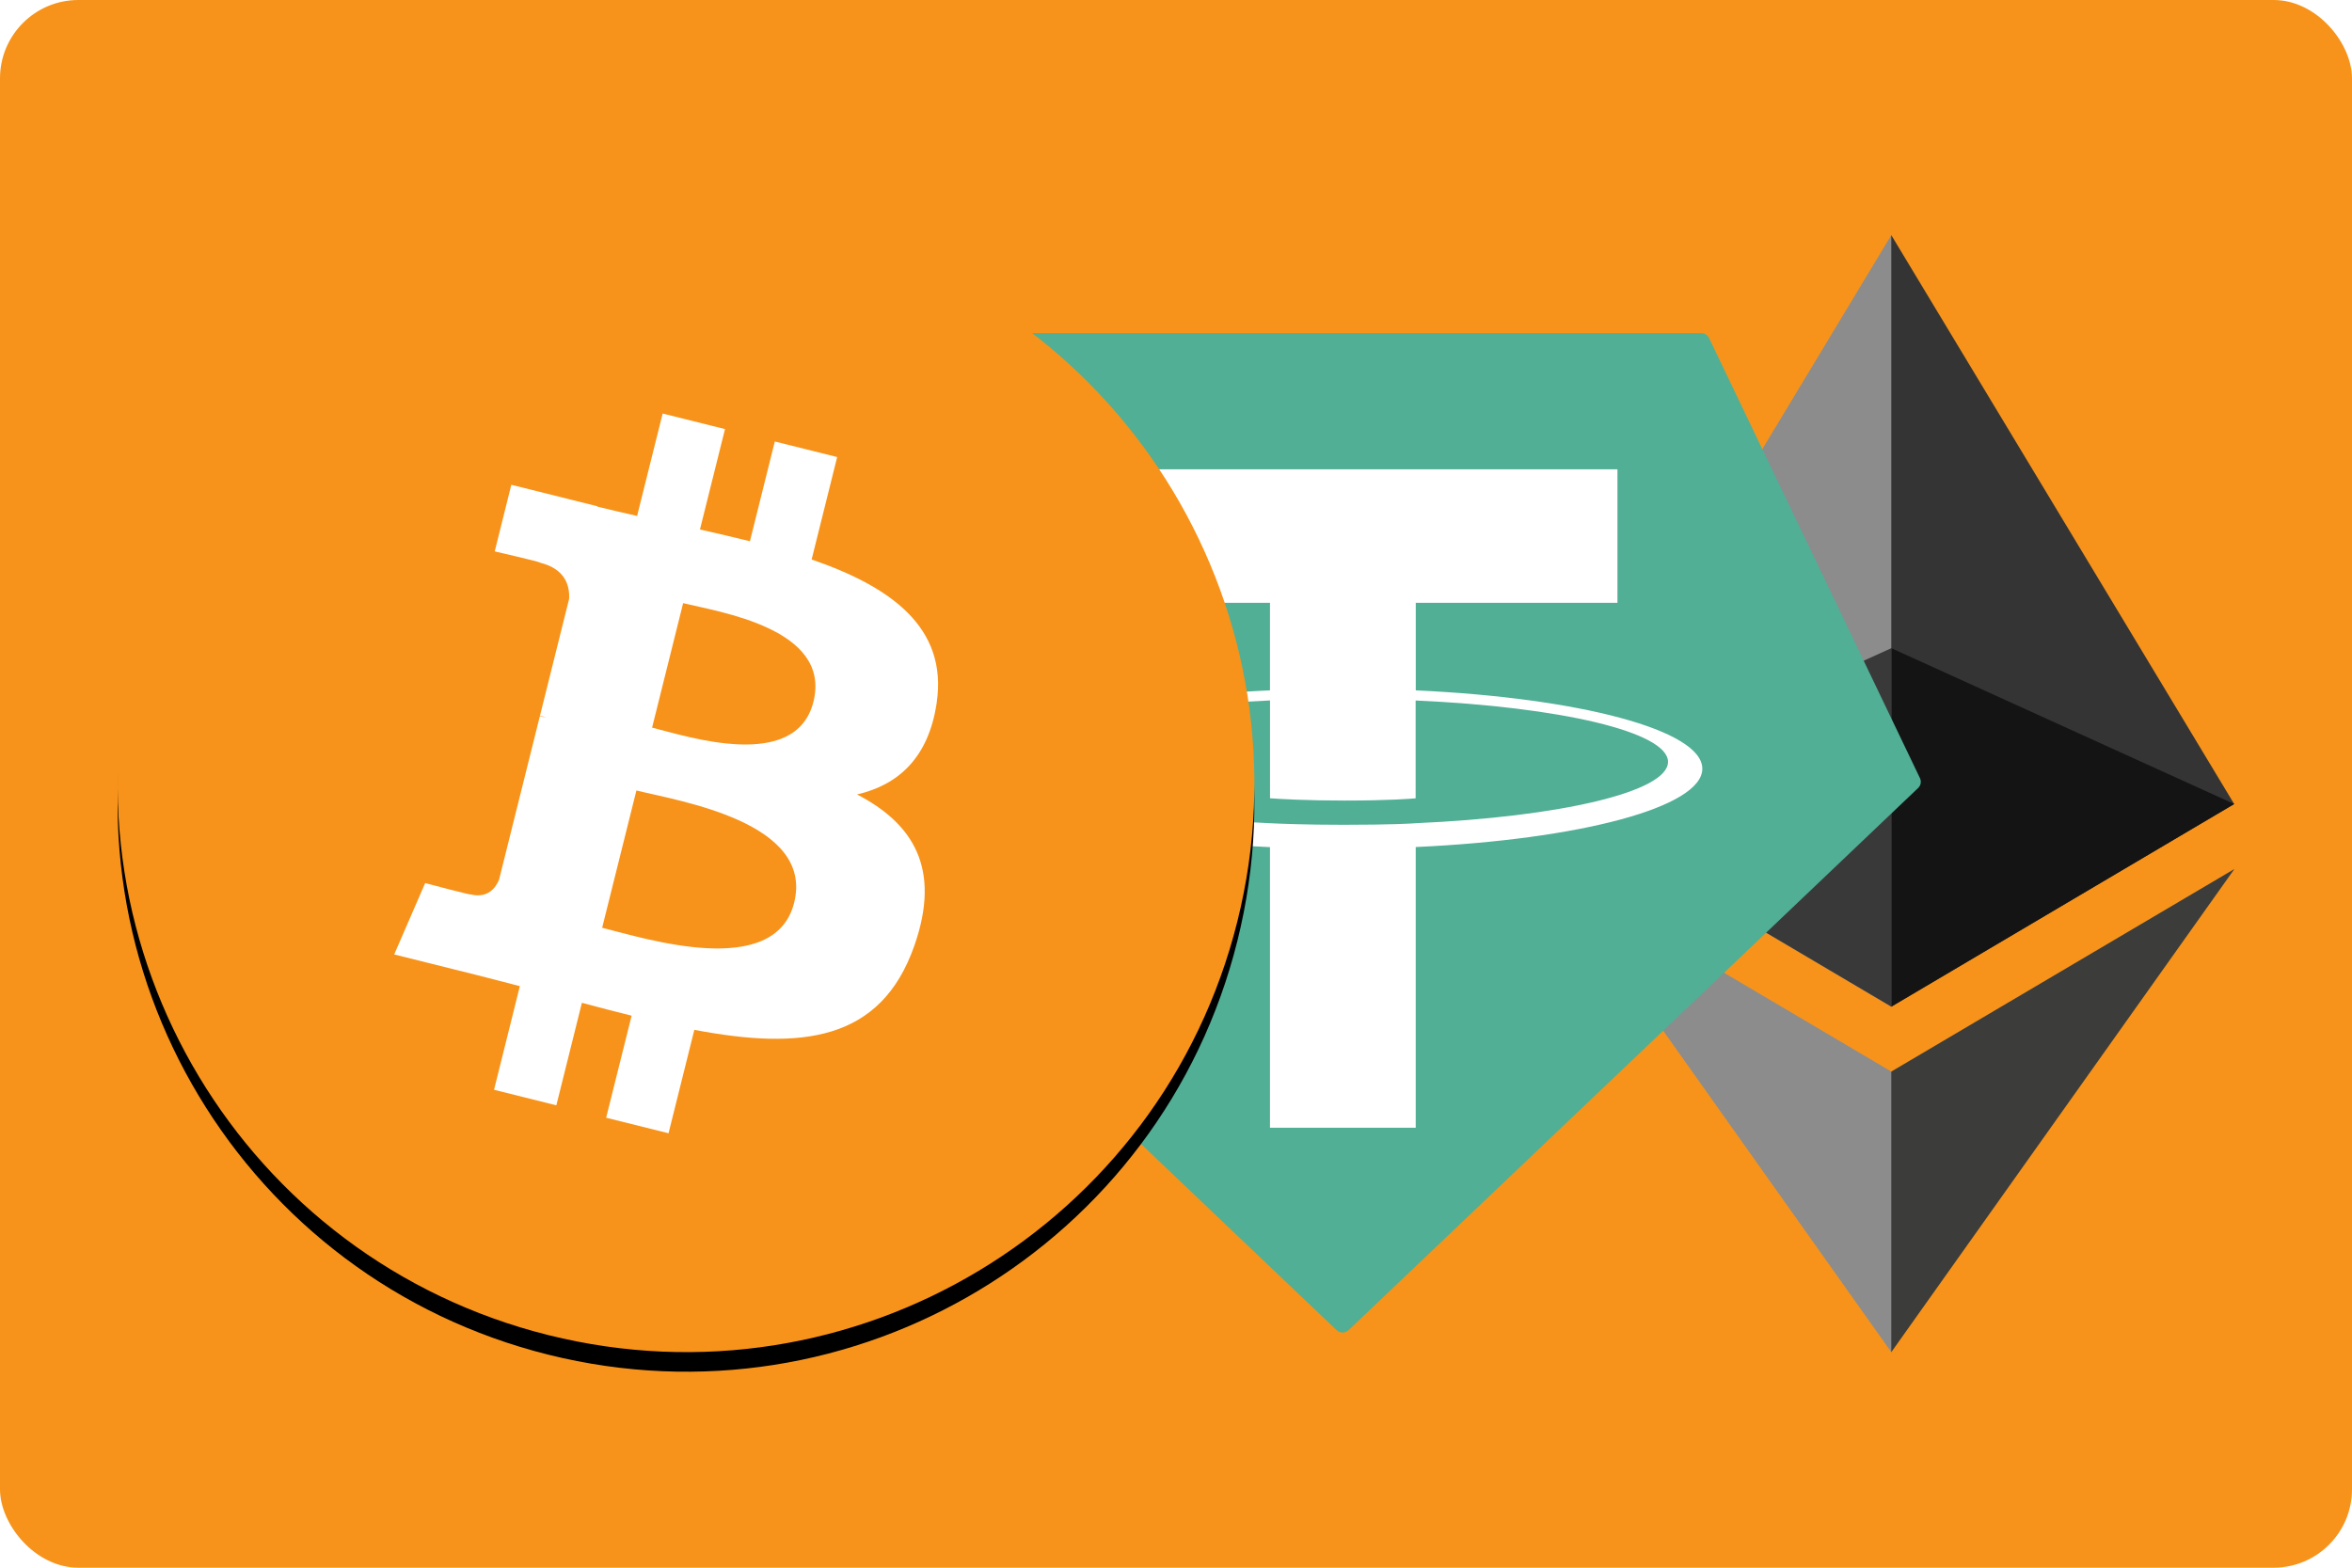 <?xml version="1.0" encoding="UTF-8"?>
<svg width="120px" height="80px" viewBox="0 0 120 80" version="1.1" xmlns="http://www.w3.org/2000/svg" xmlns:xlink="http://www.w3.org/1999/xlink">
    <title>crypto</title>
    <defs>
        <filter x="-14.3%" y="-7.0%" width="128.6%" height="117.5%" filterUnits="objectBoundingBox" id="filter-1">
            <feOffset dx="0" dy="1" in="SourceAlpha" result="shadowOffsetOuter1"></feOffset>
            <feGaussianBlur stdDeviation="1.5" in="shadowOffsetOuter1" result="shadowBlurOuter1"></feGaussianBlur>
            <feColorMatrix values="0 0 0 0 0.55   0 0 0 0 0.17   0 0 0 0 0  0 0 0 0.5 0" type="matrix" in="shadowBlurOuter1" result="shadowMatrixOuter1"></feColorMatrix>
            <feMerge>
                <feMergeNode in="shadowMatrixOuter1"></feMergeNode>
                <feMergeNode in="SourceGraphic"></feMergeNode>
            </feMerge>
        </filter>
        <filter x="-11.9%" y="-9.8%" width="123.7%" height="127.5%" filterUnits="objectBoundingBox" id="filter-2">
            <feOffset dx="0" dy="2" in="SourceAlpha" result="shadowOffsetOuter1"></feOffset>
            <feGaussianBlur stdDeviation="2" in="shadowOffsetOuter1" result="shadowBlurOuter1"></feGaussianBlur>
            <feColorMatrix values="0 0 0 0 0.55   0 0 0 0 0.17   0 0 0 0 0  0 0 0 0.5 0" type="matrix" in="shadowBlurOuter1" result="shadowMatrixOuter1"></feColorMatrix>
            <feMerge>
                <feMergeNode in="shadowMatrixOuter1"></feMergeNode>
                <feMergeNode in="SourceGraphic"></feMergeNode>
            </feMerge>
        </filter>
        <path d="M57.132,36.015 C53.259,51.551 37.522,61.006 21.982,57.132 C6.449,53.259 -3.007,37.522 0.869,21.988 C4.741,6.45 20.478,-3.005 36.012,0.868 C51.551,4.741 61.006,20.479 57.132,36.016 L57.132,36.015 L57.132,36.015 Z" id="path-3"></path>
        <filter x="-11.2%" y="-9.5%" width="122.4%" height="122.4%" filterUnits="objectBoundingBox" id="filter-4">
            <feOffset dx="0" dy="1" in="SourceAlpha" result="shadowOffsetOuter1"></feOffset>
            <feGaussianBlur stdDeviation="2" in="shadowOffsetOuter1" result="shadowBlurOuter1"></feGaussianBlur>
            <feColorMatrix values="0 0 0 0 0.73   0 0 0 0 0.357   0 0 0 0 0.136  0 0 0 0.5 0" type="matrix" in="shadowBlurOuter1"></feColorMatrix>
        </filter>
    </defs>
    <g id="Page-1" stroke="none" stroke-width="1" fill="none" fill-rule="evenodd">
        <g id="crypto">
            <rect id="Rectangle" fill="#F7931A" fill-rule="nonzero" x="0" y="0" width="120" height="80" rx="4"></rect>
            <g id="ethereum-eth-logo" filter="url(#filter-1)" transform="translate(79, 11)" fill-rule="nonzero">
                <polygon id="Path" fill="#343434" points="17.495 0 17.112 1.299 17.112 38.989 17.495 39.37 34.989 29.029"></polygon>
                <polygon id="Path" fill="#8C8C8C" points="17.495 0 0 29.029 17.495 39.37 17.495 21.077"></polygon>
                <polygon id="Path" fill="#3C3C3B" points="17.495 42.682 17.279 42.945 17.279 56.371 17.495 57 35 32.346"></polygon>
                <polygon id="Path" fill="#8C8C8C" points="17.495 57 17.495 42.682 0 32.346"></polygon>
                <polygon id="Path" fill="#141414" points="17.495 39.37 34.989 29.029 17.495 21.077"></polygon>
                <polygon id="Path" fill="#393939" points="0 29.029 17.495 39.37 17.495 21.077"></polygon>
            </g>
            <g id="tether-usdt-logo" filter="url(#filter-2)" transform="translate(39, 15)">
                <path d="M10.802,0.25 L0.044,22.705 C-0.04,22.876 -0.002,23.082 0.138,23.212 L29.193,50.877 C29.365,51.041 29.635,51.041 29.807,50.877 L58.862,23.214 C59.002,23.083 59.04,22.878 58.956,22.706 L48.198,0.252 C48.127,0.098 47.972,0 47.801,0 L11.202,0 C11.031,-0.002 10.874,0.096 10.802,0.25 L10.802,0.25 Z" id="Path" fill="#50AF95"></path>
                <path d="M33.233,25.01 L33.233,25.01 C33.024,25.026 31.947,25.09 29.543,25.09 C27.63,25.09 26.273,25.033 25.797,25.01 L25.797,25.01 C18.407,24.687 12.892,23.409 12.892,21.879 C12.892,20.349 18.407,19.072 25.797,18.744 L25.797,23.737 C26.28,23.772 27.664,23.853 29.576,23.853 C31.87,23.853 33.019,23.758 33.226,23.739 L33.226,18.747 C40.6,19.074 46.103,20.352 46.103,21.879 C46.103,23.406 40.601,24.684 33.226,25.009 L33.226,25.009 L33.233,25.01 Z M33.233,18.231 L33.233,13.763 L43.523,13.763 L43.523,6.949 L15.506,6.949 L15.506,13.763 L25.795,13.763 L25.795,18.229 C17.432,18.611 11.143,20.257 11.143,22.23 C11.143,24.202 17.432,25.846 25.795,26.23 L25.795,40.549 L33.231,40.549 L33.231,26.225 C41.575,25.843 47.853,24.199 47.853,22.228 C47.853,20.257 41.58,18.613 33.231,18.229 L33.231,18.229 L33.233,18.231 Z" id="Shape" fill="#FFFFFF"></path>
            </g>
            <g id="bitcoin-btc-logo-(1)" transform="translate(6, 11)" fill-rule="nonzero">
                <g id="Path">
                    <use fill="black" fill-opacity="1" filter="url(#filter-4)" xlink:href="#path-3"></use>
                    <use fill="#F7931A" xlink:href="#path-3"></use>
                </g>
                <path d="M41.789,24.868 C42.366,21.009 39.428,18.934 35.41,17.551 L36.713,12.323 L33.531,11.53 L32.262,16.62 C31.425,16.411 30.566,16.215 29.712,16.02 L30.99,10.896 L27.809,10.103 L26.505,15.329 C25.813,15.172 25.133,15.016 24.473,14.852 L24.477,14.835 L20.088,13.739 L19.241,17.138 C19.241,17.138 21.602,17.679 21.552,17.713 C22.841,18.034 23.074,18.887 23.036,19.564 L21.551,25.519 C21.639,25.542 21.755,25.574 21.882,25.625 C21.775,25.599 21.662,25.57 21.545,25.542 L19.464,33.885 C19.306,34.277 18.907,34.864 18.006,34.641 C18.038,34.687 15.692,34.064 15.692,34.064 L14.112,37.706 L18.254,38.739 C19.024,38.932 19.78,39.134 20.523,39.324 L19.206,44.612 L22.385,45.405 L23.689,40.173 C24.558,40.409 25.401,40.626 26.226,40.831 L24.926,46.038 L28.109,46.831 L29.425,41.554 C34.852,42.581 38.933,42.166 40.651,37.258 C42.035,33.307 40.582,31.027 37.727,29.541 C39.806,29.061 41.373,27.694 41.79,24.869 L41.789,24.868 L41.789,24.868 Z M34.518,35.064 C33.534,39.015 26.88,36.879 24.722,36.344 L26.47,29.338 C28.627,29.877 35.546,30.942 34.518,35.064 L34.518,35.064 Z M35.502,24.811 C34.605,28.405 29.066,26.579 27.27,26.131 L28.854,19.778 C30.651,20.226 36.437,21.062 35.502,24.811 L35.502,24.811 Z" id="Shape" fill="#FFFFFF"></path>
            </g>
        </g>
    </g>
</svg>